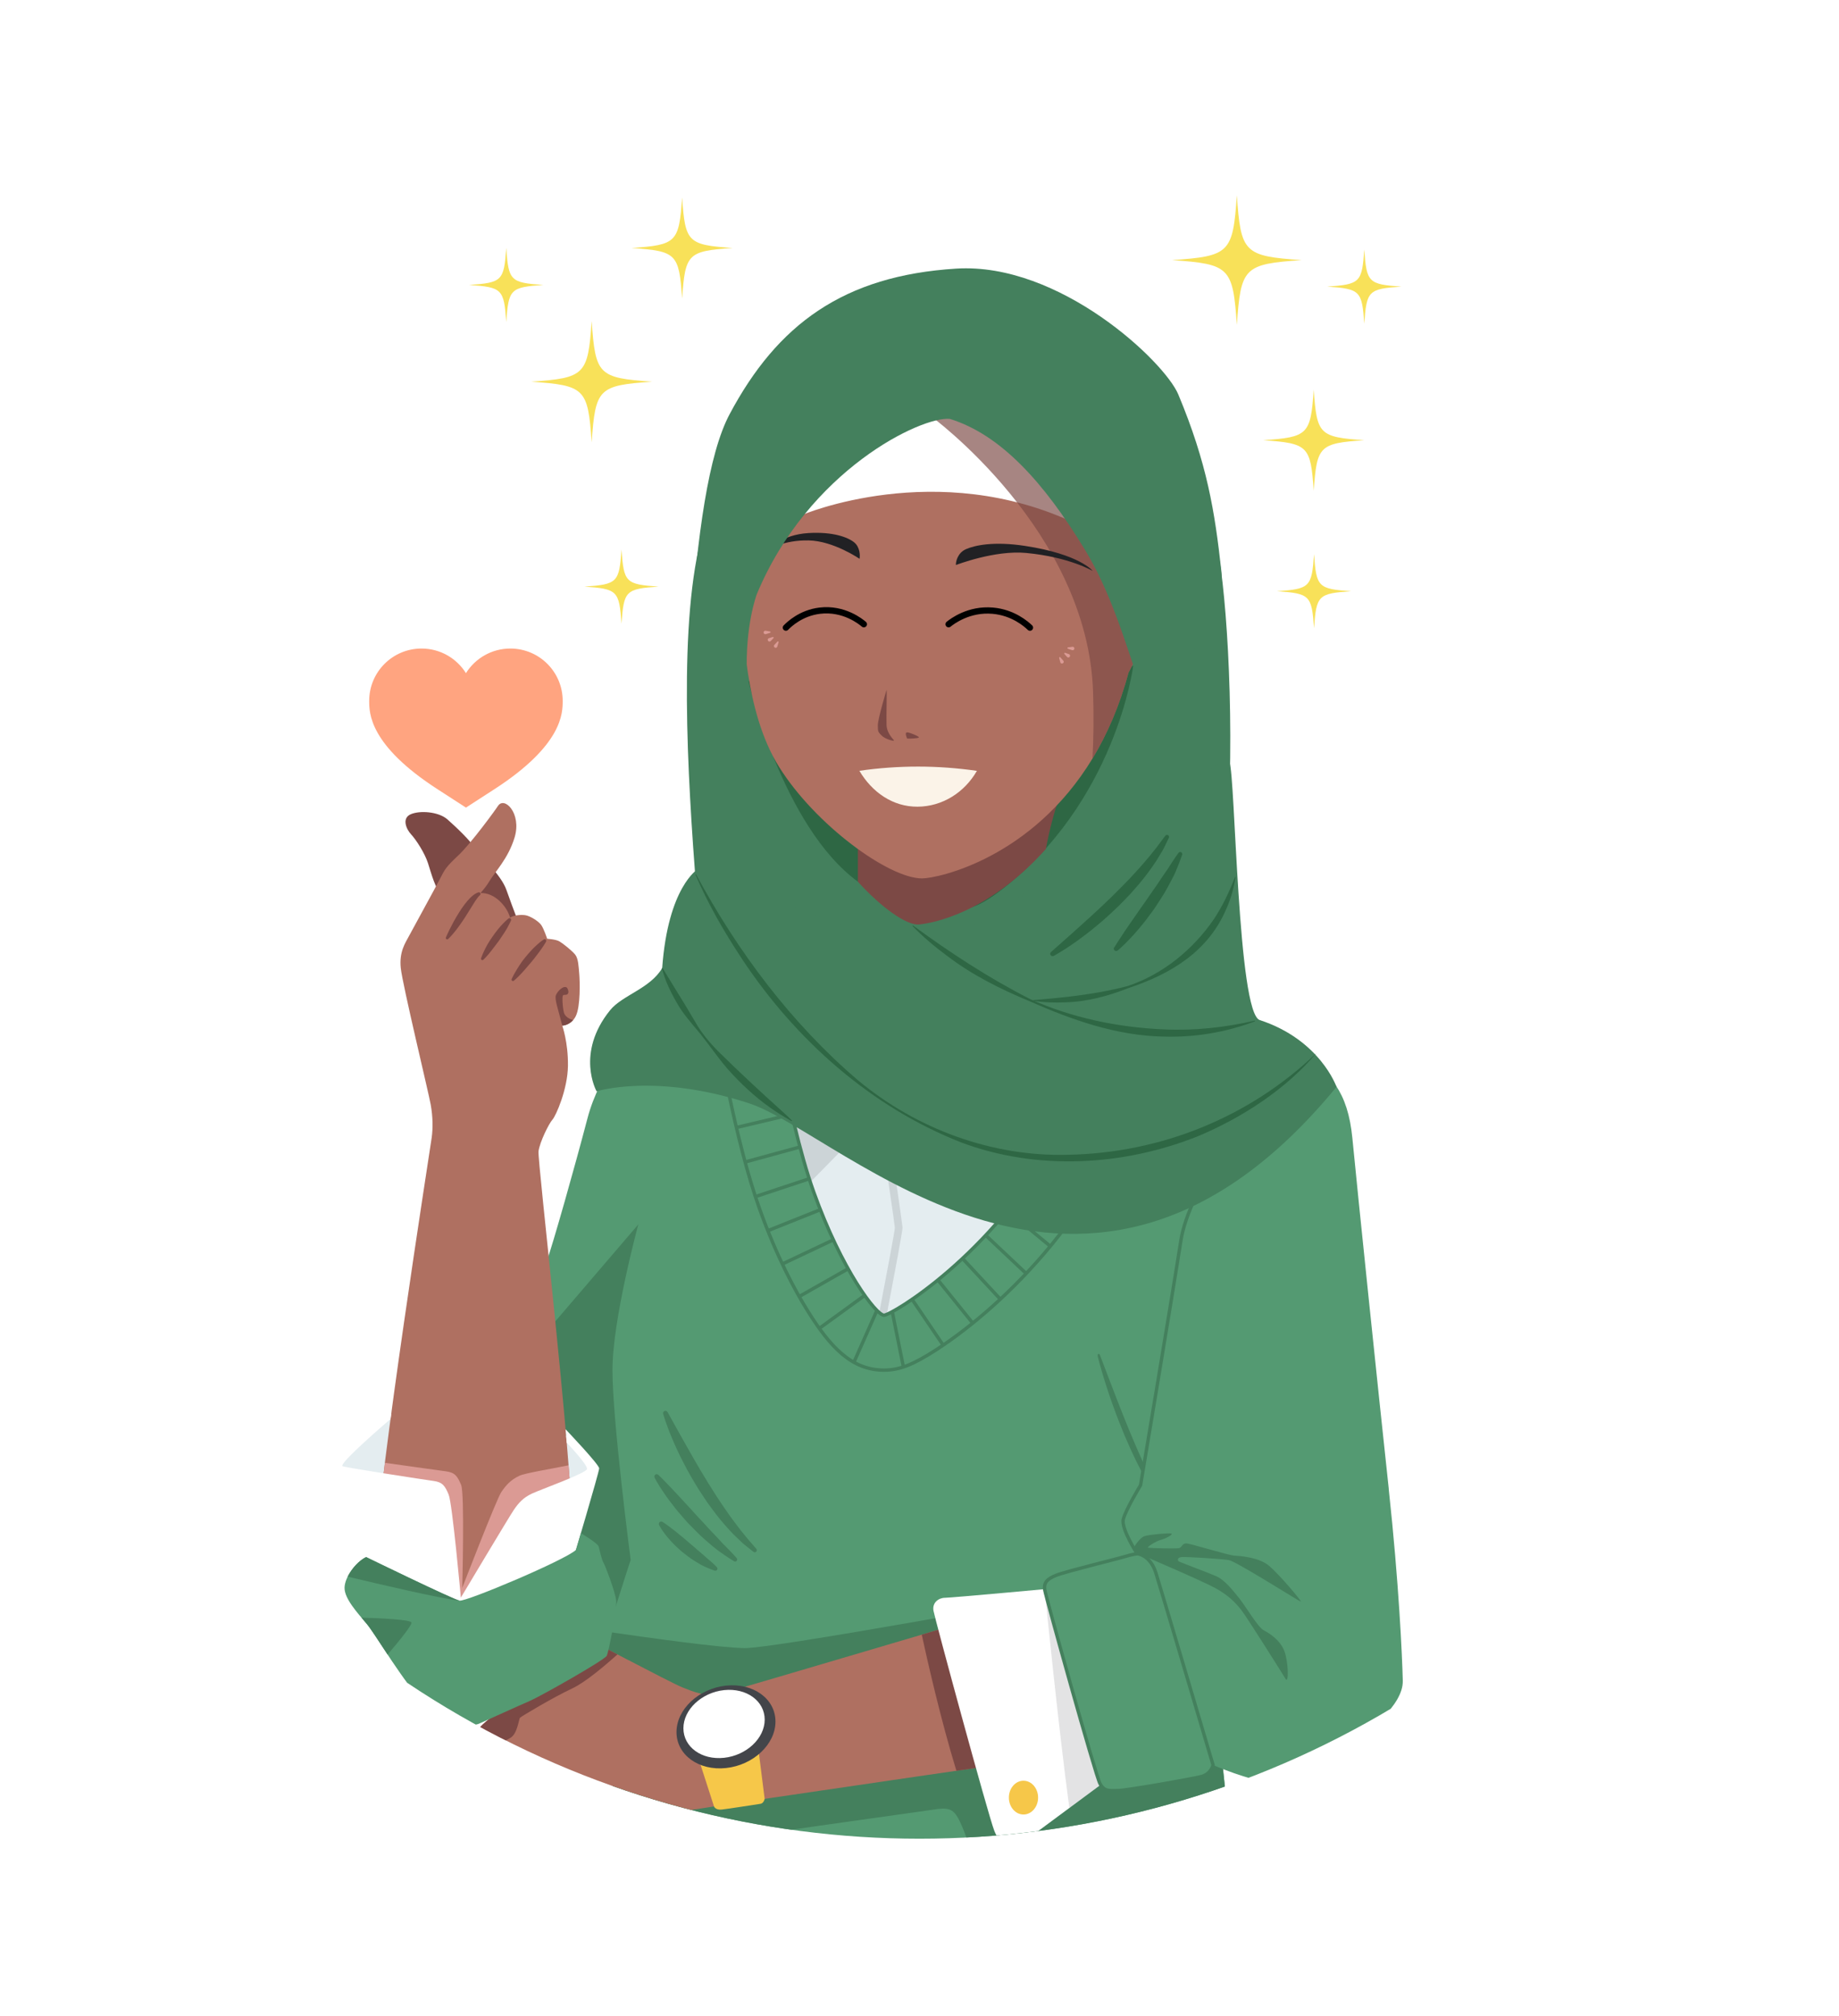 <?xml version="1.0" encoding="UTF-8"?>
<svg xmlns="http://www.w3.org/2000/svg" xmlns:xlink="http://www.w3.org/1999/xlink" viewBox="0 0 542.49 594.83">
  <defs>
    <filter id="b" data-name="drop-shadow-4" x="-8.33" y="-8.13" width="573" height="573" filterUnits="userSpaceOnUse">
      <feOffset dx="7" dy="7"/>
      <feGaussianBlur result="c" stdDeviation="5"/>
      <feFlood flood-color="#000" flood-opacity=".5"/>
      <feComposite in2="c" operator="in"/>
      <feComposite in="SourceGraphic"/>
    </filter>
    <clipPath id="d">
      <circle cx="271.24" cy="271.24" r="271.24" fill="none"/>
    </clipPath>
  </defs>
  <g isolation="isolate">
    <g id="a" data-name="Capa_1">
      <circle cx="271.24" cy="271.24" r="271.24" fill="#fff" filter="url(#b)"/>
      <path d="M216.13,73.17c-13.25.91-13.99,1.66-14.91,14.91-.91-13.25-1.66-13.99-14.91-14.91,13.25-.91,13.99-1.66,14.91-14.91.91,13.25,1.66,13.99,14.91,14.91Z" fill="#f8e159"/>
      <path d="M192.41,112.61c-15.88,1.1-16.77,1.99-17.87,17.87-1.1-15.88-1.99-16.77-17.87-17.87,15.88-1.1,16.77-1.99,17.87-17.87,1.1,15.88,1.99,16.77,17.87,17.87Z" fill="#f8e159"/>
      <path d="M383.97,76.74c-16.99,1.17-17.94,2.12-19.11,19.11-1.17-16.99-2.12-17.94-19.11-19.11,16.99-1.17,17.94-2.12,19.11-19.12,1.17,16.99,2.12,17.94,19.11,19.12Z" fill="#f8e159"/>
      <path d="M402.45,129.88c-13.25.91-13.99,1.66-14.91,14.91-.91-13.25-1.66-13.99-14.91-14.91,13.25-.91,13.99-1.66,14.91-14.91.91,13.25,1.66,13.99,14.91,14.91Z" fill="#f8e159"/>
      <path d="M194.28,173.07c-9.73.67-10.27,1.22-10.94,10.94-.67-9.73-1.22-10.27-10.94-10.94,9.73-.67,10.27-1.22,10.94-10.94.67,9.73,1.22,10.27,10.94,10.94Z" fill="#f8e159"/>
      <path d="M160.28,84.07c-9.73.67-10.27,1.22-10.94,10.94-.67-9.73-1.22-10.27-10.94-10.94,9.73-.67,10.27-1.22,10.94-10.94.67,9.73,1.22,10.27,10.94,10.94Z" fill="#f8e159"/>
      <path d="M398.57,174.43c-9.73.67-10.27,1.22-10.94,10.94-.67-9.73-1.22-10.27-10.94-10.94,9.73-.67,10.27-1.22,10.94-10.94.67,9.73,1.22,10.27,10.94,10.94Z" fill="#f8e159"/>
      <path d="M413.39,84.56c-9.73.67-10.27,1.22-10.94,10.94-.67-9.73-1.22-10.27-10.94-10.94,9.73-.67,10.27-1.22,10.94-10.94.67,9.73,1.22,10.27,10.94,10.94Z" fill="#f8e159"/>
      <g clip-path="url(#d)">
        <g>
          <g>
            <path d="M359.69,164.72c5.39,34.09,8.91,160.29-31.06,160.29-52.38,25.24-120.55,13.48-120.55-21.04s-20.89-168.58,19.07-168.58,124.19-23.43,132.54,29.33Z" fill="#44805d"/>
            <path d="M334.29,196.43s-5.02,40.45-39.61,66.67c-34.59,26.22-.84-60.25-.84-60.25l40.45-6.42Z" fill="#2e6744"/>
            <path d="M220.76,200.78s10.01,43.07,32.31,59.35c22.3,16.28,12.57-20.44,12.57-20.44l-44.88-38.91Z" fill="#2e6744"/>
            <g>
              <path d="M186.54,306.43s-9.56,9.47-13.24,23.52c-3.68,14.05-10.1,36.81-12.26,42.96-2.16,6.15-42.17,94.09-42.17,94.09l31.79,39.71h64.31v-198.79l-28.43-1.5Z" fill="#549a72"/>
              <path d="M188.28,361.26l-45.71,53.4c-11.35,25.19-23.71,52.35-23.71,52.35l31.79,39.71h64.31v-145.46h-26.68Z" fill="#44805d"/>
            </g>
            <g>
              <path d="M356.71,543.54h-174.57s-19.97,31.69-31.09,51.28h221.68s-8.86-29.79-16.02-51.28Z" fill="#43454a"/>
              <path d="M182.14,539.21s-19.79,28.09-21.11,29.78c-1.31,1.7-.18,3.77,1.32,5.28s37.19,20.56,37.19,20.56h16.4s31.8-30.74,33.12-32.06,3.58-1.32,5.09.94,19.79,31.11,19.79,31.11h62.02s32.8-17.54,35.06-18.67,3.2-4.15,2.07-6.03-15.83-20.74-15.83-20.74l-175.13-10.18Z" fill="#fff"/>
              <path d="M366.98,561.92c-4.46-5.82-9.7-12.54-9.7-12.54l-175.13-10.18s-4.38,6.22-9.15,12.97c23.27,7.92,48.18,12.27,72.18,14.39,2.17-2.11,3.64-3.53,3.91-3.8,1.32-1.32,3.58-1.32,5.09.94.28.42,1.15,1.78,2.38,3.7,53.47,3.27,100.14-3.74,110.44-5.49Z" fill="#43454a" opacity=".15"/>
            </g>
            <path d="M253.07,260.13c6.82,7.55,14.39,12.95,18,12.62,4.03-.36,20.57-3.35,37.46-22.28,2.16-11.99,5.95-20.41,5.95-20.41l-61.41-1.98v32.05Z" fill="#7c4945"/>
            <g>
              <path d="M225.89,287.32s5.84,41.14,14.14,64.33c8.29,23.19,18.47,36.38,20.74,36.38s31.86-17.72,50.33-51.46c18.47-33.74,22.24-48.26,22.24-48.26,0,0,1.51-.76,3.96.75,2.45,1.51,33.18,14.7,43.36,20.36,1.18.66,2.31,1.31,3.4,1.97,0,0,3.96,28.95,0,60.99-3.96,32.05-19.89,127.43-20.45,131.95-.57,4.52-3.96,6.79-3.96,6.79,0,0,3.68,34.21,3.68,37.04s-1.13,5.94-3.68,6.5-94.72,17.25-180.4-8.77c0,0-1.7-.57-1.27-3.96s7.49-38.74,7.49-38.74c0,0-8.34-11.03-7.56-15.83.78-4.81,8.13-27.14,8.13-27.14,0,0-5.37-41-5.37-55.99s7.63-42.98,7.63-42.98c0,0-3.39-47.86-3.25-49.87.14-2.01.42-4.42,2.69-6.11s38.17-17.96,38.17-17.96Z" fill="#549a72"/>
              <path d="M342.46,442.03l-.02-.04s-.32-.61-.88-1.68c-.28-.54-.64-1.15-1.01-1.91-.38-.75-.81-1.61-1.27-2.54-.46-.93-.93-1.99-1.46-3.07-.52-1.07-1.02-2.29-1.58-3.48-.55-1.2-1.08-2.5-1.64-3.78-.56-1.29-1.1-2.63-1.66-3.95-.54-1.34-1.08-2.68-1.61-4-.52-1.33-1.04-2.64-1.54-3.91-.99-2.55-1.91-4.94-2.69-6.98-1.57-4.12-2.61-6.86-2.61-6.86-.11-.29-.3-.46-.47-.41-.19.07-.28.43-.19.8,0,0,.73,3.01,2.09,7.34.34,1.08.71,2.26,1.13,3.48.21.61.42,1.25.64,1.89.23.64.46,1.29.7,1.95.94,2.66,2.03,5.41,3.15,8.15.58,1.35,1.15,2.7,1.74,4.01.6,1.29,1.18,2.58,1.77,3.78.6,1.2,1.17,2.36,1.75,3.43.57,1.06,1.12,2.06,1.64,2.96.53.87,1.02,1.67,1.45,2.38.43.71.85,1.25,1.17,1.73.66.93,1.03,1.46,1.03,1.46.14.2.32.23.42.06.12-.19.1-.56-.04-.83Z" fill="#44805d"/>
              <path d="M363.59,504.33c.08-.62.44-2.93,1.02-6.54l-53.9,1.96v-28.59s-81.81,15.08-90.92,15.08c-6.84,0-29.54-3.19-40.41-4.78-.75,2.61-1.31,4.76-1.5,5.91-.78,4.81,7.56,15.83,7.56,15.83,0,0-1.62,8.12-3.36,16.95h0c-.13.65-.26,1.3-.38,1.95-1.14,5.8-2.28,11.66-3,15.55h0c-.4,2.15-.67,3.71-.75,4.29-.42,3.39,1.27,3.96,1.27,3.96,2.01.61,4.03,1.19,6.04,1.75,4.45-.61,10.27-1.51,16.33-2.77,12.79-2.66,69.22-10.25,73.71-10.98s5.81-.16,7.32,2.47,3.77,9.42,4.34,11.12,3.58,5.47,11.12,3.39,21.87-6.5,28.09-8.34c6.22-1.84,8.1-2.54,11.88-2.54h24.57c-1.06-10.97-2.99-28.89-2.99-28.89,0,0,3.39-2.26,3.96-6.79Z" fill="#44805d"/>
              <g>
                <path d="M349.16,294.56c-1.64,5.04-7.26,20.31-23.19,49.39-10.97,20.03-25.1,34.48-35.02,43.07-6.24,5.41-11.47,9.07-14.75,11.2-6.87,4.44-10.91,6.02-15.44,6.02-9.63,0-15.96-6.99-22.5-17.48-3.66-5.87-9.1-15.87-14.21-30.15-7.08-19.8-12.32-50.14-14.2-61.96" fill="none" stroke="#44805d" stroke-miterlimit="10"/>
                <line x1="324.2" y1="294.54" x2="345.9" y2="303.3" fill="none" stroke="#44805d" stroke-miterlimit="10"/>
                <line x1="341.68" y1="312.99" x2="320.36" y2="303.31" fill="none" stroke="#44805d" stroke-miterlimit="10"/>
                <line x1="316.23" y1="312.16" x2="337.19" y2="322.44" fill="none" stroke="#44805d" stroke-miterlimit="10"/>
                <line x1="332.51" y1="331.71" x2="311.67" y2="320.97" fill="none" stroke="#44805d" stroke-miterlimit="10"/>
                <line x1="307.07" y1="329.78" x2="327.65" y2="340.88" fill="none" stroke="#44805d" stroke-miterlimit="10"/>
                <line x1="322.37" y1="350.15" x2="302.47" y2="337.94" fill="none" stroke="#44805d" stroke-miterlimit="10"/>
                <line x1="297.42" y1="345.54" x2="316.4" y2="359.14" fill="none" stroke="#44805d" stroke-miterlimit="10"/>
                <line x1="309.83" y1="367.67" x2="291.82" y2="352.8" fill="none" stroke="#44805d" stroke-miterlimit="10"/>
                <line x1="285.75" y1="359.71" x2="302.72" y2="375.73" fill="none" stroke="#44805d" stroke-miterlimit="10"/>
                <line x1="295.09" y1="383.31" x2="279.21" y2="366.21" fill="none" stroke="#44805d" stroke-miterlimit="10"/>
                <line x1="272.3" y1="372.21" x2="286.95" y2="390.37" fill="none" stroke="#44805d" stroke-miterlimit="10"/>
                <line x1="278.23" y1="396.87" x2="265.12" y2="377.57" fill="none" stroke="#44805d" stroke-miterlimit="10"/>
                <line x1="261.74" y1="379.72" x2="266.5" y2="403.29" fill="none" stroke="#44805d" stroke-miterlimit="10"/>
                <line x1="261.74" y1="379.72" x2="251.9" y2="401.91" fill="none" stroke="#44805d" stroke-miterlimit="10"/>
                <line x1="260.59" y1="378.18" x2="241.69" y2="391.91" fill="none" stroke="#44805d" stroke-miterlimit="10"/>
                <line x1="235.75" y1="382.52" x2="256.05" y2="370.99" fill="none" stroke="#44805d" stroke-miterlimit="10"/>
                <line x1="230.78" y1="372.92" x2="251.9" y2="362.92" fill="none" stroke="#44805d" stroke-miterlimit="10"/>
                <line x1="226.51" y1="363.09" x2="248.23" y2="354.4" fill="none" stroke="#44805d" stroke-miterlimit="10"/>
                <line x1="222.83" y1="353.04" x2="245.03" y2="345.67" fill="none" stroke="#44805d" stroke-miterlimit="10"/>
                <line x1="219.8" y1="342.83" x2="242.34" y2="336.66" fill="none" stroke="#44805d" stroke-miterlimit="10"/>
                <line x1="217.23" y1="332.65" x2="239.95" y2="327.27" fill="none" stroke="#44805d" stroke-miterlimit="10"/>
                <line x1="214.97" y1="322.47" x2="237.81" y2="317.66" fill="none" stroke="#44805d" stroke-miterlimit="10"/>
                <line x1="212.93" y1="312.29" x2="235.85" y2="307.93" fill="none" stroke="#44805d" stroke-miterlimit="10"/>
                <line x1="211.08" y1="302.09" x2="234.08" y2="298.13" fill="none" stroke="#44805d" stroke-miterlimit="10"/>
              </g>
              <g>
                <path d="M333.34,288.31s-3.77,14.52-22.24,48.26c-18.47,33.74-48.07,51.46-50.33,51.46s-12.44-13.2-20.74-36.38c-8.29-23.19-14.14-64.33-14.14-64.33l20.01,22.79,12.6,18.07,8.77,7.07,20.55-9.9,35.25-38.03,10.27.99Z" fill="#e4edf0"/>
                <path d="M323.06,287.32l-35.25,38.03-20.55,9.9-1.25-1.01h0l-7.51-6.06-12.6-18.07-20.01-22.79s5.39,37.9,13.15,61.45c4.9-5.04,12.8-13.12,14.03-14.08,1.21-.95,7.25.11,11.05.9-3.86,2.84-3.7,3.32-3.48,3.93.27,1.11,3.27,21.57,3.34,22.73-.05,1-2.2,12.48-4.6,25.02.59.5,1.06.76,1.38.76.15,0,.44-.09.83-.25,2.36-12.32,4.7-24.79,4.65-25.6-.05-.92-2.65-19.08-3.32-22.75.62-.6,2.33-1.89,4.17-3.2.1.03.16.04.16.04,0,0,11.33.25,13.18.38s3.94,1.22,5.3,3.08c.74,1.01,7.19,8.65,12.97,15.46,4.37-5.54,8.61-11.75,12.38-18.64,18.47-33.74,22.24-48.26,22.24-48.26l-10.27-.99Z" fill="#43454a" opacity=".15"/>
                <path d="M333.34,288.31s-3.77,14.52-22.24,48.26c-18.47,33.74-48.07,51.46-50.33,51.46s-12.44-13.2-20.74-36.38c-8.29-23.19-14.14-64.33-14.14-64.33" fill="none" stroke="#44805d" stroke-miterlimit="10"/>
                <path d="M275.51,345.88c.2,2.85-1.54,5.16-3.9,5.16s-4.43-2.31-4.63-5.16c-.2-2.85,1.54-5.16,3.9-5.16s4.43,2.31,4.63,5.16Z" fill="#f6c749"/>
              </g>
              <path d="M196.92,416.6s1.47,2.65,3.68,6.62c1.12,1.97,2.42,4.27,3.81,6.74.71,1.22,1.45,2.48,2.19,3.76.76,1.27,1.54,2.56,2.32,3.84.8,1.27,1.59,2.55,2.4,3.79.83,1.22,1.59,2.47,2.41,3.61.83,1.13,1.55,2.29,2.34,3.31.79,1.01,1.48,2.02,2.18,2.9.71.88,1.35,1.68,1.93,2.39.57.72,1.12,1.29,1.55,1.79.86,1.01,1.35,1.58,1.35,1.58l.03.04c.22.25.19.64-.07.86-.22.19-.55.19-.77.02,0,0-.61-.48-1.67-1.32-.51-.44-1.2-.92-1.87-1.58-.68-.65-1.45-1.39-2.29-2.19-.81-.83-1.65-1.76-2.54-2.76-.89-.99-1.75-2.09-2.66-3.23-.9-1.14-1.75-2.36-2.65-3.59-.86-1.25-1.69-2.55-2.54-3.84-1.61-2.63-3.17-5.28-4.46-7.86-.33-.64-.65-1.27-.97-1.89-.29-.63-.58-1.24-.86-1.84-.57-1.19-1.06-2.34-1.51-3.4-1.79-4.24-2.63-7.23-2.63-7.23-.11-.37.11-.76.48-.86.32-.09.65.06.8.33Z" fill="#44805d"/>
              <path d="M194.2,435.12s.38.38,1.05,1.03c.33.33.73.73,1.16,1.19.46.46.97.98,1.5,1.56,1.07,1.16,2.37,2.48,3.68,3.95.67.72,1.36,1.47,2.06,2.23.69.76,1.4,1.54,2.11,2.32.71.77,1.43,1.53,2.14,2.29.7.76,1.35,1.54,2.06,2.23.69.69,1.33,1.4,1.95,2.06.63.64,1.16,1.33,1.74,1.86,2.24,2.2,3.64,3.83,3.64,3.83l.03.04c.22.25.19.64-.06.86-.2.18-.49.19-.71.06,0,0-1.85-1.1-4.49-2.99-.67-.46-1.32-1.04-2.04-1.63-.7-.6-1.46-1.22-2.21-1.89-1.53-1.33-2.99-2.89-4.51-4.41-.76-.76-1.43-1.6-2.13-2.39-.7-.79-1.38-1.58-2-2.37-.63-.79-1.22-1.56-1.76-2.3-.56-.73-1.06-1.44-1.51-2.11-.92-1.32-1.62-2.47-2.09-3.29-.48-.81-.71-1.29-.71-1.29v-.02c-.18-.35-.03-.77.31-.94.27-.13.59-.07.8.13Z" fill="#44805d"/>
              <path d="M195.48,449.02s.28.19.76.52c.47.33,1.14.81,1.91,1.41.77.61,1.69,1.28,2.6,2.08.47.38.97.76,1.44,1.19.48.41.97.83,1.46,1.25.49.42.98.83,1.46,1.24.47.43.93.85,1.41,1.22.47.38.9.78,1.32,1.14.42.36.79.75,1.18,1.04,1.49,1.23,2.43,2.23,2.43,2.23l.03.04c.24.25.22.64-.03.88-.17.16-.41.2-.61.14,0,0-1.3-.41-3.15-1.28-.47-.21-.95-.47-1.45-.78-.49-.3-1.03-.6-1.56-.95-.54-.34-1.08-.7-1.61-1.11-.52-.41-1.06-.82-1.59-1.23-.55-.4-1.01-.89-1.51-1.32-.49-.44-.96-.9-1.4-1.35-.44-.45-.85-.9-1.23-1.35-.39-.43-.74-.85-1.04-1.26-.63-.79-1.1-1.5-1.41-2.02-.32-.51-.46-.81-.46-.81l-.02-.03c-.17-.36-.01-.78.34-.95.24-.11.5-.08.7.06Z" fill="#44805d"/>
            </g>
            <g>
              <path d="M341.31,178.68c-3.12,9.26-6.59,16.43-8.41,19.76-2.67,9.95-6.37,18.32-10.63,25.36-17.78,29.33-45.46,35.33-50.26,35.36-9.83.03-31.54-15.85-42.18-32.88-10.63-17.02-10.08-41.74-11.53-45.73-3.57-7.65-9.74-25.03.92-58.81,10.67-33.78,58.76-56.68,103.51-26.87,32.34,21.52,26.68,59.74,18.58,83.82Z" fill="#af7061"/>
              <path d="M236.55,151.94s39.77-16.99,80.82,2.55c0,0-25.52-33.7-36.73-37.31,0,0-32.7,15.96-44.09,34.77Z" fill="#fff"/>
              <path d="M341.31,178.68c-3.12,9.26-6.59,16.43-8.41,19.76-2.67,9.95-6.37,18.32-10.63,25.36.33-5.86.41-12.37.18-19.59-1.52-47.75-48-81.54-48-81.54l42.67-10.42,24.19,66.43Z" fill="#7c4945" opacity=".67"/>
              <g>
                <path d="M312.78,193.92l.88,1c.53.65-.63,1.27-.88.47,0,0-.34-1.28-.34-1.28-.06-.2.22-.35.35-.19h0Z" fill="#db9a94"/>
                <path d="M314.2,192.6l1.11.38c.8.33.06,1.45-.55.83,0,0-.78-.88-.78-.88-.14-.15.03-.4.22-.33h0Z" fill="#db9a94"/>
                <path d="M315.05,191l1.31-.18c.84-.07.71,1.22-.1,1,0,0-1.26-.43-1.26-.43-.2-.06-.17-.37.04-.39h0Z" fill="#db9a94"/>
              </g>
              <g>
                <path d="M229.68,189.49l-.38,1.27c-.29.79-1.41.14-.87-.5,0,0,.91-.97.91-.97.14-.16.41,0,.34.2h0Z" fill="#db9a94"/>
                <path d="M228.17,188.27l-.81.86c-.62.6-1.34-.56-.53-.85,0,0,1.13-.35,1.13-.35.19-.07.35.19.21.34h0Z" fill="#db9a94"/>
                <path d="M227.18,186.7l-1.27.39c-.81.2-.9-1.09-.07-1,0,0,1.31.22,1.31.22.21.03.23.34.03.4h0Z" fill="#db9a94"/>
              </g>
              <path d="M282,166.7s11.44-4.45,20.72-3.56c12.74,1.21,19.61,5.3,19.61,5.3,0,0-3.75-4.89-19.89-7.37-9.31-1.43-14.89-.18-17.46.94-2.57,1.12-3.07,3.86-2.99,4.69Z" fill="#212124"/>
              <path d="M253.55,164.87s-7.66-5.29-15.01-5.43c-7.35-.14-11.74,2.65-11.74,2.65,0,0,3.68-4.34,11.68-4.82,7.34-.44,11.64,1.27,13.46,2.71,1.82,1.45,1.8,4.12,1.61,4.9Z" fill="#212124"/>
              <g>
                <path d="M261.51,203.61s-2.54,8.37-2.56,10.38c-.02,2.02.18,2.02,1.11,3.01.93,1,3.61,1.75,3.65,1.5.05-.25-2.1-1.93-2.19-4.65-.09-2.73.16-10.81,0-10.24Z" fill="#7c4945"/>
                <path d="M267.56,216.08c-.81.01.03,1.81.03,1.81.71.09,3.28-.05,3.48-.31.2-.26-2.7-1.52-3.51-1.51Z" fill="#7c4945"/>
              </g>
            </g>
            <path d="M223.2,175.46s-3.44,9.18-2.87,23.66c-5.86,9.86-18.27,10.32-16.78-11.02,2.12-30.43,5.46-54.22,11.68-65.9,14.09-26.47,33.59-40.88,66.86-42.95,30.47-1.89,61.43,27.4,65.5,37.13,8.51,20.36,10.76,34.55,12.68,51.91,1.61,14.5-16.15,34.95-22.8,37.46-6.13-18.22-9.96-31.36-17.66-43.95-11.71-19.16-24.38-33.49-39.6-38.21-8.3-.85-41.76,15.05-57.02,51.86Z" fill="#44805d"/>
            <g>
              <g>
                <path d="M312.98,470.12s-95.85,28.42-100.24,29.55c-4.38,1.13-8.2-.57-11.45-1.84s-31.53-16.26-33.37-17.11-13.15,2.26-15.27,3.25-3.11,5.09-2.97,8.2c-3.53,4.38-6.22,4.95-6.36,7.07s1.56,7.48,1.56,7.48c0,0-4.95,3.55-4.95,5.81s1.41,5.37,1.41,5.37c0,0-2.69,4.95-2.69,6.36s2.97,7.49,4.1,8.62,6.64,2.97,10.04,5.51c3.39,2.54,6.36,1.7,7.07,0s.57-5.23-.99-7.35c0,0,13.43,4.1,21.21,4.95,7.78.85,14.14.28,20.08-1.41,17.39-2.83,126.82-18.66,126.82-18.66v-45.81h-14Z" fill="#af7061"/>
                <path d="M271.91,482.28c1.53,7.08,5.56,24.98,10.22,40.16,24.52-3.57,44.84-6.51,44.84-6.51v-45.81h-14s-19.36,5.74-41.07,12.16Z" fill="#7c4945"/>
                <path d="M150.58,532.14c1.23,1.6,2.17.76,3.02.66.84-.1,6.35.88,6.41.89-.22-.96-.59-1.89-1.14-2.64,0,0-8.11-2.31-9.14-2.4s-.38,1.88.85,3.49Z" fill="#7c4945"/>
                <path d="M167.92,480.72c-1.84-.85-13.15,2.26-15.27,3.25s-3.11,5.09-2.97,8.2c-3.53,4.38-6.22,4.95-6.36,7.07s1.56,7.48,1.56,7.48c0,0-4.95,3.55-4.95,5.81s1.41,5.37,1.41,5.37c0,0,7.16-3.96,9.24-5.18s2.45-5.56,2.83-5.94,9.8-6.03,15.46-8.67c3.85-1.8,9.85-6.92,13.28-10-6.99-3.64-13.38-7-14.22-7.39Z" fill="#7c4945"/>
              </g>
              <path d="M311.28,468.57s-30.68,2.83-32.52,2.83-3.82,1.41-3.39,3.82,16.06,60.09,17.93,64.89c1.87,4.81,5.26,5.8,7.95,3.82s27.29-20.22,27.29-20.22v-55.14h-17.25Z" fill="#fff"/>
              <path d="M306.23,530.35c0,2.75-1.93,4.99-4.31,4.99s-4.31-2.23-4.31-4.99,1.93-4.98,4.31-4.98,4.31,2.23,4.31,4.98Z" fill="#f6c749"/>
              <path d="M315.45,533.4c6.65-4.93,13.08-9.7,13.08-9.7v-55.14h-17.25s-1.07.1-2.83.26l-.28.16s4.02,40.51,7.28,64.41Z" fill="#43454a" opacity=".15"/>
              <path d="M409.68,439.3c-3.02-27.9-9.24-87.84-10.74-103.49-1.33-13.83-6.65-19.41-14.89-24.42-16.05,14.04-33.39,39.79-35.7,54.58-2.71,17.34-11.9,72.2-11.9,72.2,0,0-4.38,7.21-5.09,10.04s4.1,10.18,4.1,10.18c0,0-1.41.14-3.68.85s-17.39,4.38-20.22,5.51-3.68,2.26-3.39,4.24,14.99,54.76,16.3,57.21,2.83,2.07,5.28,2.07,21.87-3.39,24.69-4.15,3.39-3.39,3.39-3.39c0,0,10.74,4.71,17.15,5.09s9.61-5.09,11.88-6.79,5.66-1.51,10.93-4.52c5.28-3.02,16.21-11.31,16.02-18.66-.19-7.35-1.13-28.65-4.15-56.55Z" fill="#549a72"/>
              <g>
                <path d="M206.33,519.65l4.3,13.32s.41,1.1,2.25.91,10.46-1.56,11.45-1.7,1.24-1.45,1.24-1.45l-1.76-13.91-17.48,2.83Z" fill="#f6c749"/>
                <path d="M228.76,507.92c0,6.71-6.54,12.86-14.6,13.71-8.06.86-14.6-3.89-14.6-10.6s6.54-12.85,14.6-13.71c8.06-.86,14.6,3.89,14.6,10.6Z" fill="#43454a"/>
                <path d="M225.58,507.35c0,5.51-5.37,10.55-11.99,11.26-6.62.71-11.99-3.19-11.99-8.71s5.37-10.55,11.99-11.26c6.62-.7,11.99,3.19,11.99,8.71Z" fill="#fff"/>
              </g>
              <path d="M335.46,458.39s3.82.28,5.51,5.66,16.87,56.69,16.87,56.69c0,0-.57,2.64-3.39,3.39s-22.24,4.15-24.69,4.15-3.96.38-5.28-2.07-16.02-55.23-16.3-57.21.57-3.11,3.39-4.24,17.96-4.81,20.22-5.51,3.68-.85,3.68-.85c0,0-4.81-7.35-4.1-10.18s5.09-10.04,5.09-10.04c0,0,9.19-54.85,11.9-72.2,2.31-14.79,19.65-40.54,35.7-54.58" fill="none" stroke="#44805d" stroke-miterlimit="10"/>
              <path d="M336.39,458.61s18.16,7.74,22.16,9.95c4.01,2.21,6.03,4.43,7.63,6.46s12.06,18.66,13.05,20.31.85-4.95-.33-8.15c-1.18-3.2-4.29-5.23-6.08-6.17s-5.18-6.88-7.3-9.52c-2.12-2.64-4.34-5.42-6.83-6.5s-10.65-4.1-10.98-4.34-.52-1.18.94-1.27,11.64.52,13.86.9,20.97,12.35,21.25,12.25-6.27-7.92-9.38-10.56-8.91-2.92-10.41-3.02-12.49-3.44-13.86-3.58-1.41,1.13-2.26,1.37-8.48,0-9.14-.1,2.31-1.98,3.82-2.36,3.72-1.65,2.97-1.84-6.27.28-7.82.75-3.27,3.46-3.27,3.46c0,0,.51,1.9,1.98,1.95Z" fill="#44805d"/>
            </g>
            <g>
              <path d="M116.28,417.7s-10.45,8.6-12.77,11.22c-2.32,2.63-4.79,5.71-3.86,6.93.93,1.22,11.18,16.27,11.18,16.27l58.47-3.78s5.98-14.5,5.51-15.58c-.47-1.08-8.72-10.08-8.72-10.08l-49.8-4.98Z" fill="#e4edf0"/>
              <path d="M116.28,417.7s-10.45,8.6-12.77,11.22c-2.32,2.63-4.79,5.71-3.86,6.93.93,1.22,11.18,16.27,11.18,16.27l58.47-3.78s5.98-14.5,5.51-15.58c-.47-1.08-8.72-10.08-8.72-10.08l-49.8-4.98Z" fill="#e4edf0" mix-blend-mode="multiply"/>
              <path d="M155.3,278.28s-4.24-10.86-5.88-15.64c-1.64-4.79-8.16-10.36-9.31-12.38-1.15-2.02-5.45-6.16-8.12-8.51-2.68-2.36-8.34-2.69-10.93-1.47-2.59,1.22-1.17,4.41.21,5.88,1.37,1.47,3.98,5.39,4.99,8.52,1,3.13,2.12,7.56,4.36,10s.04,10.29.04,10.29l24.66,3.33Z" fill="#7c4945"/>
              <path d="M146.81,237.89c-.44.77-7.84,10.92-11.55,14.42-3.7,3.5-3.97,4.03-5.52,7.06-1.55,3.02-8.09,14.88-9.12,16.84-1.02,1.95-2.9,4.55-2.4,9.38.49,4.82,8.18,36.67,8.83,40.28.65,3.61.68,6.94.3,9.74-.38,2.8-15.91,101.69-16.41,122.37-.5,20.67,19.44,39.91,27.72,39.89,8.28-.02,30.88-15.32,30.36-43.17-.52-27.85-10.53-112.27-10.16-115.05.38-2.78,3.11-8.24,4.11-9.32,1-1.09,4.49-8.95,4.57-15.9.08-6.95-1.68-11.83-1.68-11.83,0,0,2.56.04,3.99-2.81,1.43-2.85,1.21-10.39,1.02-12.51-.19-2.12-.25-4.5-1.23-5.68-.98-1.18-3.56-3.24-4.62-3.86-1.06-.62-3.61-.77-3.61-.77,0,0-.94-2.88-1.74-4.04-.8-1.16-3.34-2.73-4.74-2.92-1.4-.19-3.43.01-4.47.73-.81-3.15-4.42-7.44-8.72-7.26,0,0,1.58-1.76,2.43-3.19,1.85-3.15,5.72-6.9,7.63-13.21,2.18-7.2-3.15-12.41-4.99-9.16Z" fill="#af7061"/>
              <path d="M169.06,300.95c-.12-.03-2.32-.57-2.73-2.29-.42-1.77-.54-4.57-.27-4.96.27-.39,1.13.08,1.5-.58.37-.66-.27-1.68-.27-1.68-.95-.91-2.76.91-3.28,2.12-.52,1.21.75,4.5,1.85,9.02,0,0,1.78,0,3.2-1.64Z" fill="#7c4945"/>
              <path d="M141.6,264.09s-.05.05-.14.13c-.08.08-.25.21-.35.36-.12.15-.26.34-.42.55-.17.22-.35.51-.56.8-.79,1.22-1.81,2.94-2.9,4.64-.55.85-1.12,1.7-1.68,2.47-.56.78-1.1,1.49-1.6,2.09-.98,1.2-1.74,1.91-1.74,1.91-.17.16-.43.15-.59-.02-.11-.12-.14-.29-.08-.44,0,0,.38-.96,1.07-2.33.68-1.37,1.63-3.16,2.72-4.9,1.08-1.74,2.31-3.42,3.48-4.55.3-.28.57-.53.85-.73.25-.21.54-.38.78-.51.24-.15.39-.16.51-.22.11-.04.17-.06.17-.06.25-.09.52.04.6.29.07.18.01.37-.12.5h0Z" fill="#7c4945"/>
              <path d="M150.76,271.54s-.36.85-1.01,2.02c-.65,1.17-1.62,2.65-2.64,4.09-.52.72-1.05,1.42-1.57,2.07-.49.66-.97,1.26-1.4,1.77-.85,1.02-1.53,1.65-1.53,1.65l-.02.02c-.17.15-.43.15-.59-.02-.11-.11-.14-.27-.09-.41,0,0,.29-.87.87-2.1.29-.62.65-1.32,1.06-2.06.43-.72.92-1.47,1.43-2.21.24-.37.52-.73.78-1.09.25-.36.52-.7.79-1.03.53-.65,1.06-1.24,1.52-1.72.93-.98,1.66-1.54,1.66-1.54h0c.21-.16.51-.12.67.09.11.14.12.32.06.47Z" fill="#7c4945"/>
              <path d="M161.09,277.82s-.12.21-.34.57c-.23.35-.53.86-.94,1.43-.39.58-.88,1.22-1.41,1.92-.26.35-.53.71-.82,1.06-.29.35-.57.73-.87,1.07-1.22,1.4-2.39,2.84-3.39,3.84-.98,1.01-1.73,1.63-1.73,1.63h-.02c-.18.16-.44.13-.58-.05-.1-.12-.12-.29-.06-.43,0,0,.38-.88,1.1-2.11.36-.62.79-1.32,1.28-2.07.25-.37.5-.75.77-1.13.29-.36.58-.74.88-1.11.29-.38.61-.72.91-1.08.3-.36.61-.7.91-1.02.59-.66,1.22-1.22,1.75-1.7,1.06-.97,1.88-1.47,1.88-1.47.22-.14.52-.07.66.15.09.15.09.34.01.48Z" fill="#7c4945"/>
              <g>
                <path d="M115.6,415.76l.17-1.23c-.06.41-.11.83-.17,1.24h0Z" fill="#db9a94"/>
                <path d="M168.93,458.57c.08-1.27.12-2.56.1-3.88-.1-5.57-.59-13.4-1.29-22.38-5.42,1.1-12.88,2.32-14.51,3.08-2.59,1.22-3.94,2.75-5.36,4.84-1.42,2.09-11.52,28.26-11.52,28.26,0,0,.76-27.81-.32-30.38-1.08-2.57-1.79-3.66-4.45-4.02-1.5-.2-10.32-1.41-18.03-2.51-1.46,11.74-2.47,21.38-2.59,26.4-.01.52,0,1.03,0,1.55,5.1,2.82,22.61,12.45,24.88,12.76,2.56.34,30.83-12.66,33.09-13.7Z" fill="#db9a94"/>
              </g>
              <path d="M135.95,471.39s-2.52-27.87-3.6-30.44c-1.08-2.57-1.79-3.66-4.45-4.02-2.66-.36-25.16-3.82-26.81-4.33-1.64-.51,14.11-13.94,14.11-13.94l.28-2.1s-17.69,14.02-19.4,15.07c-1.71,1.05-.39,3.94.51,5.77.89,1.83,12.56,24.23,12.56,24.23,0,0,23.62,13.17,26.28,13.53s33.25-13.78,33.25-13.78c0,0,8.06-27.02,8.07-28.16.01-1.14-9.92-11.55-9.92-11.55l.34,3.97s6.29,6.56,5.98,7.8c-.31,1.24-13.65,6.01-16.24,7.22-2.59,1.22-3.94,2.75-5.36,4.84-1.42,2.09-15.61,25.86-15.61,25.86Z" fill="#fff"/>
              <path d="M107.99,459.39s25.61,12.49,27.56,12.85c1.95.36,30.92-11.84,34.37-14.97l1.45-4.92s4.98,2.95,5.23,3.93c.25.98.97,4.13,1.37,4.66.4.53,3.58,8.76,3.8,11.35.22,2.6-2.2,14.92-2.75,16.18-.55,1.26-19.6,12-22.62,13.31-3.03,1.3-12.86,5.78-15.08,6.76-2.23.98-9.31.5-15.55-5.38-6.24-5.88-14.79-20.73-17.58-24.05-2.78-3.32-6.6-7.45-6.55-10.68.06-3.22,3.4-7.61,6.35-9.03Z" fill="#549a72"/>
              <path d="M102.56,465.16c9.08,2.17,28.11,6.63,33,7.07-1.95-.36-27.56-12.85-27.56-12.85-2.02.97-4.23,3.34-5.44,5.78Z" fill="#44805d"/>
              <path d="M106.64,477.26c.53.63,1.06,1.25,1.55,1.84,1.2,1.43,3.46,4.99,6.15,9.05,3.49-4.09,7.31-8.8,7.03-9.46-.38-.91-9.96-1.29-14.73-1.43Z" fill="#44805d"/>
            </g>
            <path d="M150.55,191.34c-5.52,0-10.37,2.9-13.1,7.26-2.73-4.36-7.57-7.26-13.1-7.26-8.53,0-15.44,6.91-15.44,15.44,0,3.57,0,13.04,20.16,26.07l8.38,5.42,8.38-5.42c20.16-13.03,20.16-22.5,20.16-26.07,0-8.53-6.91-15.44-15.44-15.44Z" fill="#ffa480"/>
          </g>
          <path d="M205.82,256.45s-8.74,5.17-10.48,29.16c-3.52,6.04-11.78,8-15.37,12.44-10.27,12.71-3.98,23.93-3.98,23.93,0,0,17.36-5.51,44.99,3.54,27.63,9.05,99.61,84.84,173.28-4.85,0,0-4.76-13.86-22.65-19.72-6.51-2.13-7.21-72.15-8.92-76.06-1.71-3.91-70.06,45.74-70.06,45.74l-25.92,9.78-60.88-23.96Z" fill="#44805d"/>
          <path d="M269.3,273.04c11.02,8.06,22.39,15.52,34.53,21.7,12.35,5.56,26,8.39,39.45,8.96,9,.44,18.01-.55,26.9-2.58,0,0,.06.19.06.19-8.54,3.25-17.81,4.81-27.03,4.52-13.87-.26-27.11-4.95-39.65-10.5-8.44-3.51-16.7-7.64-24.01-13.19-3.68-2.73-7.21-5.66-10.39-8.96,0,0,.14-.15.14-.15h0Z" fill="#2e6744"/>
          <path d="M304.83,295.06c9.43-.79,18.76-1.73,27.87-4.16,10.34-3.45,19.24-10.77,25.33-19.64,2.61-3.91,4.59-8.11,6.29-12.52,0,0,.19.05.19.05-.57,3.12-1.36,6.25-2.68,9.18-5.33,12.71-16.37,19.36-28.93,23.54-5.92,2.31-12.16,4.04-18.56,4.21-3.18.14-6.38.06-9.53-.46,0,0,.01-.2.01-.2h0Z" fill="#2e6744"/>
          <path d="M205.3,257.91c12.26,22.81,28.12,44.03,47.87,60.87,17.25,14.32,39.46,22.53,61.91,21.92,27.33-.52,53.54-11.05,73.3-30.06-8.86,10.53-21.78,19.03-34.77,24.49-22.05,8.9-47.69,10.34-70.08,1.92-26.66-10.46-48.95-30.39-64.64-54.12-5.24-7.93-10.01-16.2-13.76-24.93,0,0,.18-.08.18-.08h0Z" fill="#2e6744"/>
          <path d="M195.44,285.58c2.79,4.67,6.93,11.21,9.63,15.89,1.83,3.26,4.25,6.14,6.87,8.78,6.2,6.11,12.51,11.97,18.97,17.78.92.84,1.84,1.69,2.73,2.58l-.12.16c-2.17-1.25-4.34-2.54-6.37-4.01-4.58-3.22-8.79-7.2-12.51-11.38-2.87-3.32-5.33-6.97-8.07-10.38-2.29-2.78-5.07-5.83-6.82-8.99-1.9-3.26-3.57-6.68-4.5-10.36,0,0,.19-.07.19-.07h0Z" fill="#2e6744"/>
          <path d="M310.03,280.89s2.27-2.01,5.67-5.03c1.68-1.52,3.64-3.29,5.75-5.18,1.04-.96,2.11-1.95,3.2-2.96,1.07-1.02,2.16-2.06,3.25-3.1,1.06-1.06,2.14-2.11,3.17-3.17,1.01-1.07,2.07-2.08,3-3.13.92-1.06,1.9-2.01,2.72-3,.82-.99,1.65-1.89,2.36-2.76.7-.88,1.35-1.69,1.92-2.4.58-.71,1.02-1.38,1.42-1.9.79-1.06,1.25-1.66,1.25-1.66l.03-.04c.2-.27.58-.32.85-.12.24.18.31.49.18.75,0,0-.34.7-.92,1.91-.32.6-.64,1.37-1.13,2.17-.49.81-1.04,1.72-1.65,2.71-.63.97-1.36,2-2.14,3.08-.77,1.08-1.66,2.16-2.57,3.29-.92,1.13-1.93,2.22-2.93,3.37-1.04,1.11-2.12,2.2-3.2,3.31-2.21,2.14-4.47,4.24-6.7,6.06-.56.46-1.1.91-1.64,1.35-.55.42-1.09.84-1.61,1.24-1.04.82-2.06,1.54-2.99,2.21-3.75,2.67-6.48,4.13-6.48,4.13-.34.18-.76.06-.95-.28-.16-.29-.09-.64.15-.85Z" fill="#2e6744"/>
          <path d="M328.7,279.53s.28-.45.78-1.25c.25-.39.55-.87.91-1.4.35-.55.75-1.16,1.19-1.81.9-1.3,1.9-2.86,3.06-4.45.56-.81,1.14-1.65,1.73-2.5.59-.84,1.2-1.7,1.8-2.56.59-.86,1.18-1.73,1.77-2.58.59-.85,1.21-1.66,1.73-2.49.53-.83,1.08-1.6,1.58-2.35.49-.76,1.04-1.42,1.44-2.1,1.66-2.66,2.94-4.39,2.94-4.39l.03-.04c.2-.27.58-.33.85-.13.22.16.29.44.22.68,0,0-.67,2.04-1.94,5.03-.3.76-.72,1.52-1.15,2.34-.44.82-.87,1.69-1.37,2.57-.96,1.78-2.17,3.55-3.33,5.36-.58.91-1.25,1.74-1.87,2.6-.62.85-1.24,1.69-1.88,2.46-.63.78-1.25,1.53-1.86,2.22-.59.71-1.18,1.35-1.74,1.93-1.09,1.18-2.06,2.12-2.76,2.76-.69.65-1.11.98-1.11.98h-.02c-.3.26-.74.2-.99-.1-.19-.24-.2-.56-.05-.81Z" fill="#2e6744"/>
        </g>
      </g>
      <path d="M288.18,227.43c-11.47-1.67-23.19-1.68-34.67-.02,3.73,6.31,9.84,10.64,17.17,10.59,7.33-.04,13.85-4.21,17.5-10.57Z" fill="#fbf3e8"/>
      <path d="M231.83,185.17c1.03-1.05,4.48-4.33,10-5,7.13-.86,12.16,3.28,13,4" fill="none" stroke="#000" stroke-linecap="round" stroke-miterlimit="10" stroke-width="1.85"/>
      <path d="M279.83,184.17c1.04-.84,5.96-4.61,13-4,6.03.52,9.88,3.93,11,5" fill="none" stroke="#000" stroke-linecap="round" stroke-miterlimit="10" stroke-width="1.85"/>
    </g>
  </g>
</svg>
